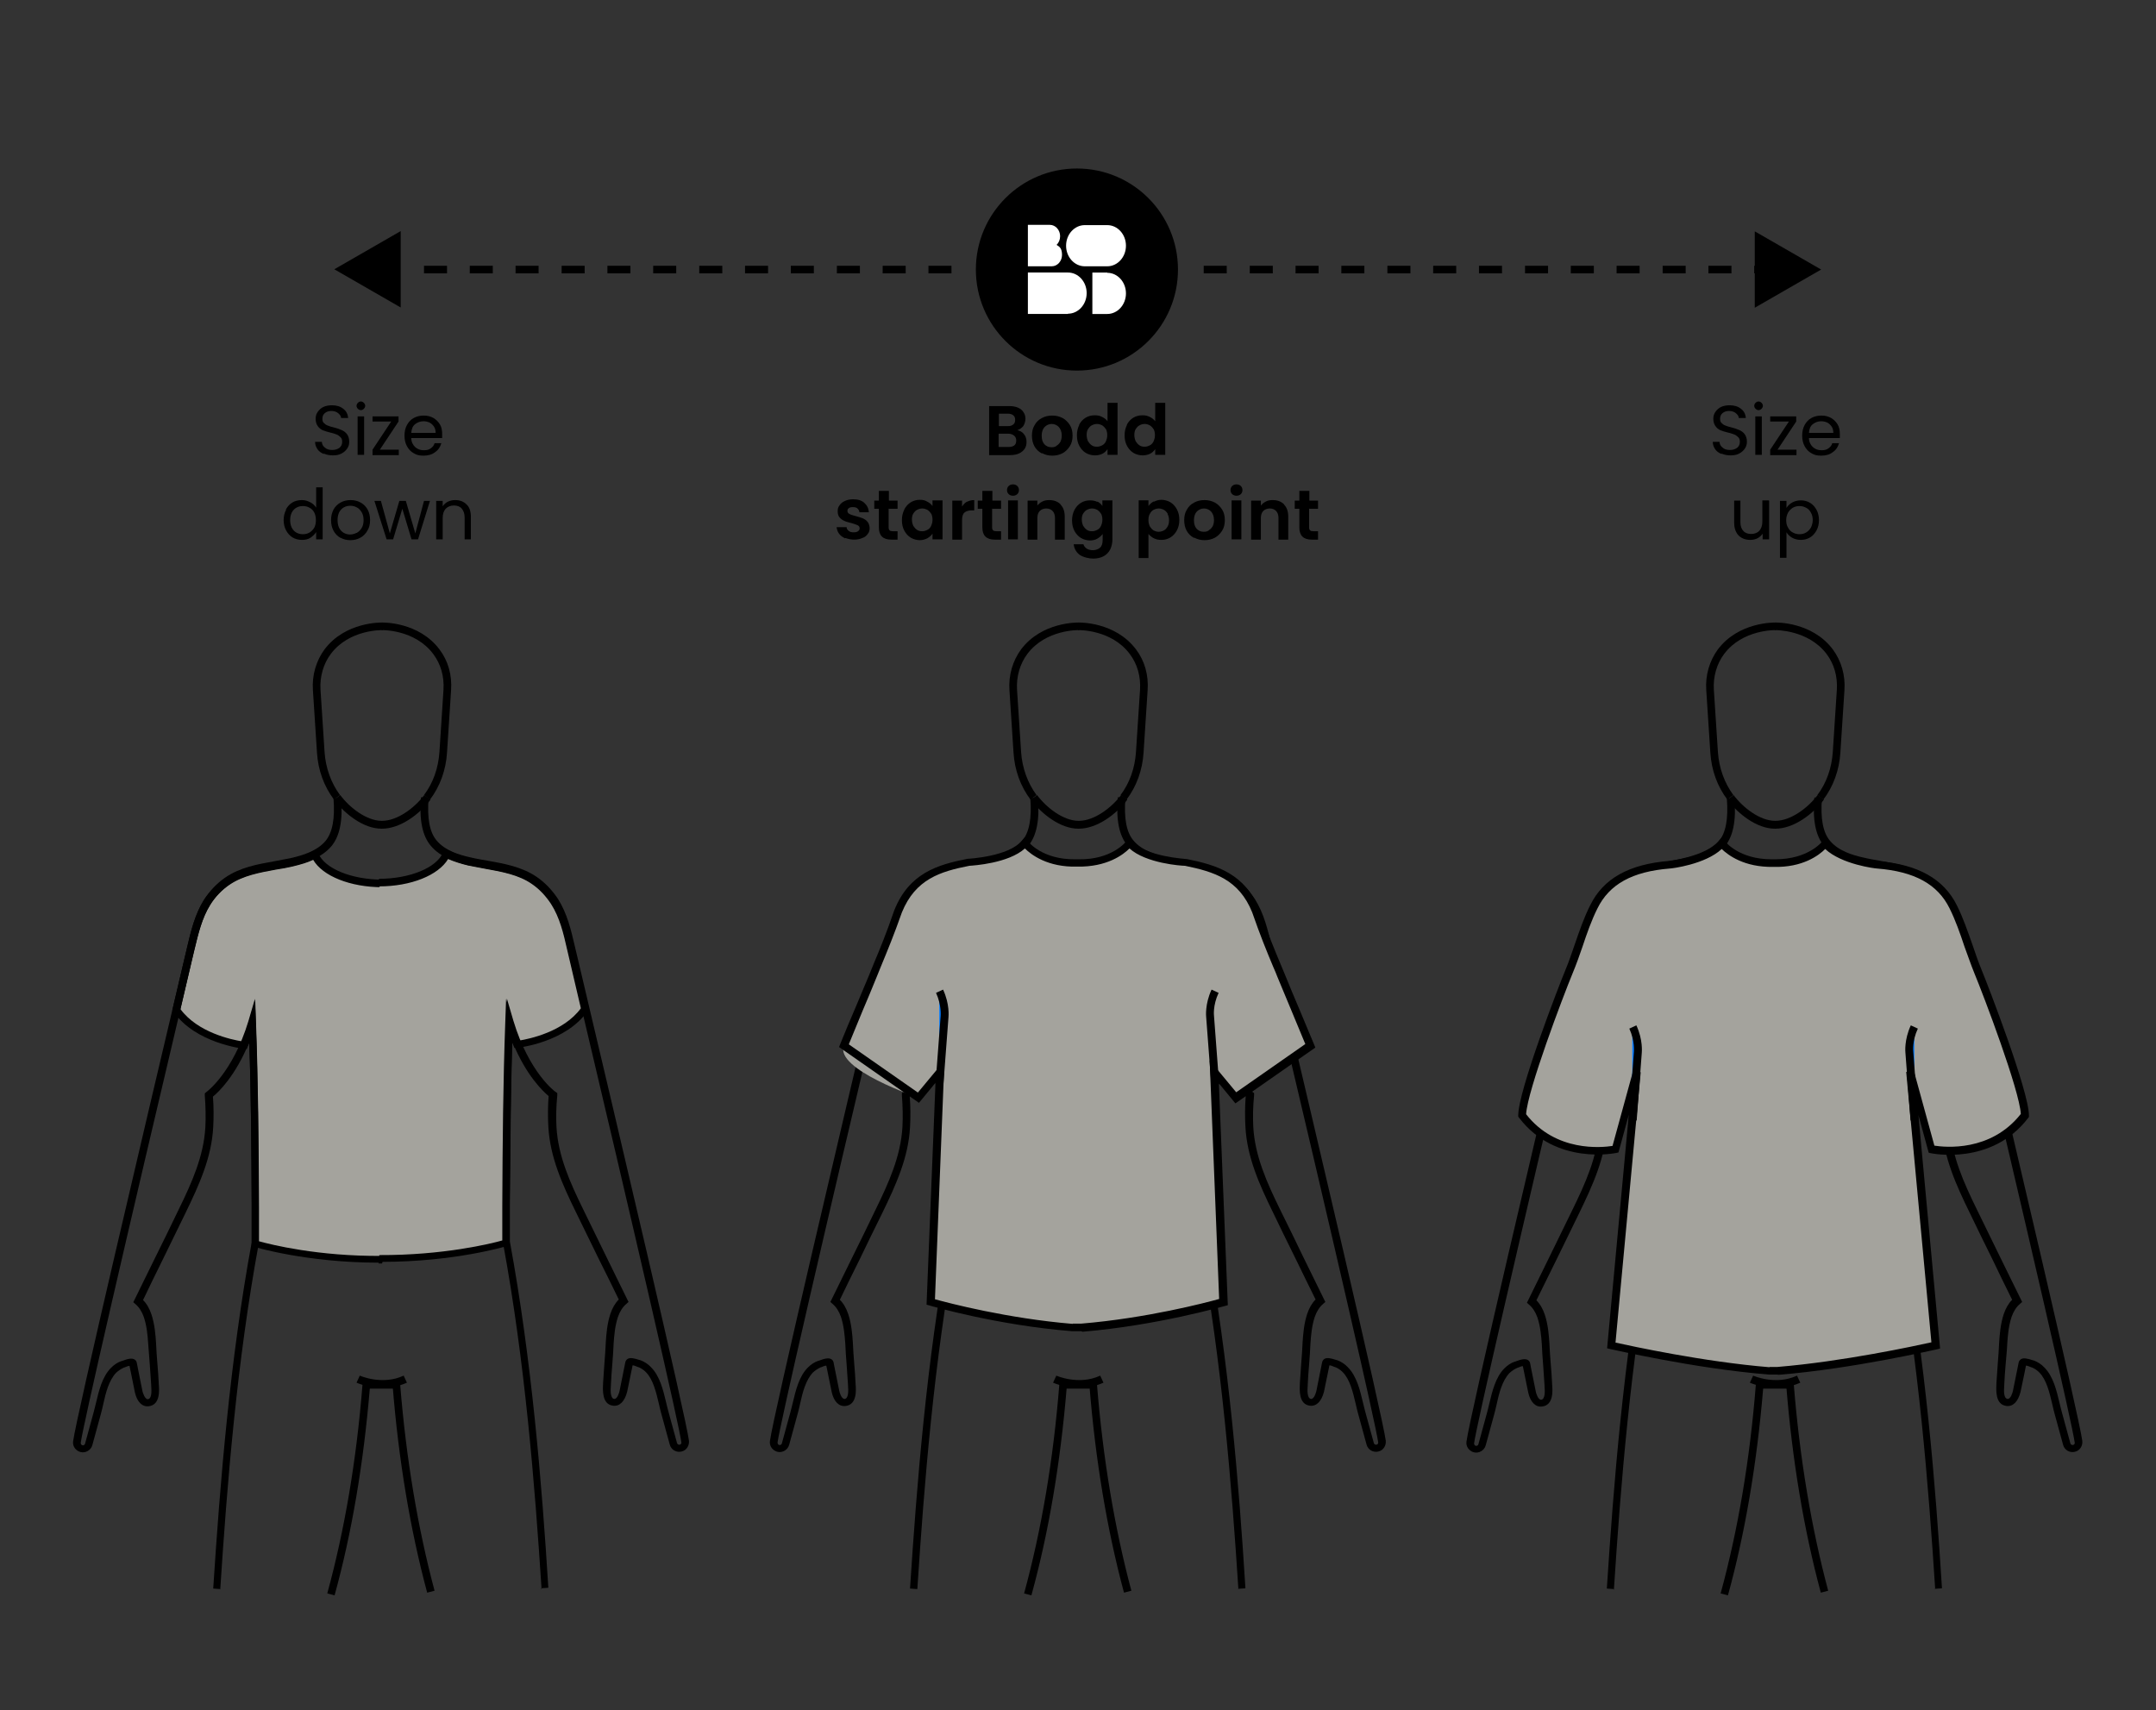 <?xml version="1.0" encoding="UTF-8"?>
<svg xmlns="http://www.w3.org/2000/svg" version="1.1" viewBox="0 0 795.8 631.3">
  <rect x="0" y="0" width="795.8" height="631.3" fill="#333333" stroke="none"/>
  <defs>
    <style>
      .cls-1 {
        fill: #a4a39d;
      }

      .cls-1, .cls-2, .cls-3, .cls-4 {
        stroke-width: 0px;
      }

      .cls-2 {
        fill: #007aff;
      }

      .cls-3 {
        fill: #000;
      }

      .cls-5 {
        fill: none;
        stroke: #000;
        stroke-miterlimit: 10;
        stroke-width: 2.8px;
      }

      .cls-4 {
        fill: #fff;
      }
    </style>
  </defs>
  <g id="Layer_1" data-name="Layer 1">
    <line class="cls-5" x1="647.5" y1="99.5" x2="651.8" y2="99.5"/>
    <path class="cls-3" d="M325.8,100.9h8.5v-2.8h-8.5v2.8ZM308.9,100.9h8.5v-2.8h-8.5v2.8ZM275,100.9h8.5v-2.8h-8.5v2.8ZM291.9,100.9h8.5v-2.8h-8.5v2.8ZM342.7,100.9h8.5v-2.8h-8.5v2.8ZM241.1,100.9h8.5v-2.8h-8.5v2.8ZM190.3,100.9h8.5v-2.8h-8.5v2.8ZM173.4,100.9h8.5v-2.8h-8.5v2.8ZM156.5,100.9h8.5v-2.8h-8.5v2.8ZM258.1,100.9h8.5v-2.8h-8.5v2.8ZM207.3,100.9h8.5v-2.8h-8.5v2.8ZM224.2,100.9h8.5v-2.8h-8.5v2.8ZM579.8,100.9h8.5v-2.8h-8.5v2.8ZM562.9,100.9h8.5v-2.8h-8.5v2.8ZM596.7,100.9h8.5v-2.8h-8.5v2.8ZM545.9,100.9h8.5v-2.8h-8.5v2.8ZM613.7,100.9h8.5v-2.8h-8.5v2.8ZM529,100.9h8.5v-2.8h-8.5v2.8ZM630.6,100.9h8.5v-2.8h-8.5v2.8ZM461.3,100.9h8.5v-2.8h-8.5v2.8ZM444.3,100.9h8.5v-2.8h-8.5v2.8ZM495.1,100.9h8.5v-2.8h-8.5v2.8ZM478.2,100.9h8.5v-2.8h-8.5v2.8ZM512.1,100.9h8.5v-2.8h-8.5v2.8ZM147.9,113.6v-28.3l-24.5,14.1,24.5,14.1ZM647.7,85.3v28.3l24.5-14.1-24.5-14.1Z"/>
    <g>
      <path class="cls-3" d="M377.9,160.2c.7.8,1,1.8,1,2.9s-.2,1.8-.7,2.6c-.5.7-1.2,1.3-2.1,1.7-.9.4-2,.6-3.2.6h-7.8v-18.1h7.5c1.2,0,2.3.2,3.2.6s1.6,1,2,1.7c.5.7.7,1.5.7,2.4s-.3,1.9-.8,2.7c-.6.7-1.3,1.2-2.2,1.5,1,.2,1.9.7,2.5,1.5ZM368.7,157.3h3.3c.9,0,1.5-.2,2-.6.5-.4.7-.9.7-1.7s-.2-1.3-.7-1.7c-.5-.4-1.1-.6-2-.6h-3.3v4.5ZM374.4,164.4c.5-.4.7-1,.7-1.8s-.3-1.4-.8-1.8c-.5-.4-1.2-.7-2.1-.7h-3.6v4.9h3.7c.9,0,1.6-.2,2.1-.6Z"/>
      <path class="cls-3" d="M384.4,167.3c-1.1-.6-2-1.5-2.6-2.6-.6-1.1-.9-2.4-.9-3.9s.3-2.8,1-3.9c.6-1.1,1.5-2,2.7-2.6,1.1-.6,2.4-.9,3.8-.9s2.6.3,3.8.9c1.1.6,2,1.5,2.7,2.6.7,1.1,1,2.4,1,3.9s-.3,2.8-1,3.9c-.7,1.1-1.6,2-2.7,2.6-1.1.6-2.4.9-3.8.9s-2.6-.3-3.7-.9ZM390,164.5c.6-.3,1-.8,1.4-1.4.3-.6.5-1.4.5-2.3,0-1.4-.4-2.4-1.1-3.2-.7-.7-1.6-1.1-2.6-1.1s-1.9.4-2.6,1.1-1.1,1.8-1.1,3.2.3,2.4,1,3.2c.7.7,1.5,1.1,2.6,1.1s1.3-.2,1.9-.5Z"/>
      <path class="cls-3" d="M398.3,156.8c.6-1.1,1.4-2,2.4-2.6,1-.6,2.1-.9,3.4-.9s1.8.2,2.7.6c.8.4,1.5.9,2,1.6v-6.8h3.7v19.2h-3.7v-2.1c-.5.7-1.1,1.3-1.9,1.7-.8.4-1.8.6-2.8.6s-2.3-.3-3.3-.9c-1-.6-1.8-1.5-2.4-2.6-.6-1.1-.9-2.4-.9-3.9s.3-2.7.9-3.9ZM408.2,158.5c-.3-.6-.8-1.1-1.4-1.5-.6-.3-1.2-.5-1.9-.5s-1.3.2-1.9.5-1,.8-1.4,1.4c-.4.6-.5,1.4-.5,2.2s.2,1.6.5,2.3c.4.6.8,1.1,1.4,1.5s1.2.5,1.9.5,1.3-.2,1.9-.5c.6-.3,1.1-.8,1.4-1.5s.5-1.4.5-2.3-.2-1.6-.5-2.3Z"/>
      <path class="cls-3" d="M415.9,156.8c.6-1.1,1.4-2,2.4-2.6,1-.6,2.1-.9,3.4-.9s1.8.2,2.7.6c.8.4,1.5.9,2,1.6v-6.8h3.7v19.2h-3.7v-2.1c-.5.7-1.1,1.3-1.9,1.7-.8.4-1.8.6-2.8.6s-2.3-.3-3.3-.9c-1-.6-1.8-1.5-2.4-2.6-.6-1.1-.9-2.4-.9-3.9s.3-2.7.9-3.9ZM425.8,158.5c-.3-.6-.8-1.1-1.4-1.5-.6-.3-1.2-.5-1.9-.5s-1.3.2-1.9.5-1,.8-1.4,1.4c-.4.6-.5,1.4-.5,2.2s.2,1.6.5,2.3c.4.6.8,1.1,1.4,1.5s1.2.5,1.9.5,1.3-.2,1.9-.5c.6-.3,1.1-.8,1.4-1.5s.5-1.4.5-2.3-.2-1.6-.5-2.3Z"/>
      <path class="cls-3" d="M311.9,198.7c-.9-.4-1.7-1-2.2-1.7s-.8-1.5-.9-2.4h3.7c0,.6.3,1,.8,1.4.5.4,1.1.5,1.8.5s1.2-.1,1.6-.4c.4-.3.6-.6.6-1.1s-.2-.8-.7-1.1c-.5-.2-1.2-.5-2.3-.8-1.1-.3-2-.5-2.6-.8-.7-.3-1.3-.7-1.8-1.3-.5-.6-.7-1.3-.7-2.3s.2-1.5.7-2.2c.5-.7,1.1-1.2,2-1.6.9-.4,1.9-.6,3-.6,1.7,0,3.1.4,4.1,1.3,1,.9,1.6,2,1.7,3.5h-3.5c0-.6-.3-1-.7-1.4s-1-.5-1.7-.5-1.2.1-1.5.4c-.4.2-.5.6-.5,1s.2.9.7,1.1c.5.3,1.2.5,2.3.8,1,.3,1.9.5,2.6.8s1.3.7,1.8,1.3c.5.6.7,1.3.8,2.3,0,.8-.2,1.6-.7,2.2-.5.7-1.1,1.2-2,1.5-.9.4-1.9.6-3,.6s-2.2-.2-3.2-.6Z"/>
      <path class="cls-3" d="M328,187.7v7c0,.5.1.8.4,1.1.2.2.6.3,1.2.3h1.7v3.1h-2.3c-3.1,0-4.6-1.5-4.6-4.5v-6.9h-1.7v-3h1.7v-3.6h3.7v3.6h3.2v3h-3.2Z"/>
      <path class="cls-3" d="M333.8,188c.6-1.1,1.4-2,2.4-2.6,1-.6,2.1-.9,3.3-.9s2,.2,2.8.7c.8.4,1.5,1,1.9,1.6v-2.1h3.7v14.4h-3.7v-2.1c-.5.7-1.1,1.2-1.9,1.7-.8.4-1.8.7-2.8.7s-2.3-.3-3.3-.9-1.8-1.5-2.4-2.6c-.6-1.1-.9-2.4-.9-3.9s.3-2.7.9-3.9ZM343.7,189.7c-.3-.6-.8-1.1-1.4-1.5-.6-.3-1.2-.5-1.9-.5s-1.3.2-1.9.5-1,.8-1.4,1.4c-.4.6-.5,1.4-.5,2.2s.2,1.6.5,2.3c.4.6.8,1.1,1.4,1.5s1.2.5,1.9.5,1.3-.2,1.9-.5c.6-.3,1.1-.8,1.4-1.5s.5-1.4.5-2.3-.2-1.6-.5-2.3Z"/>
      <path class="cls-3" d="M357,185.2c.8-.4,1.6-.6,2.6-.6v3.8h-1c-1.1,0-2,.3-2.6.8-.6.5-.9,1.5-.9,2.8v7.2h-3.6v-14.4h3.6v2.2c.5-.8,1.1-1.4,1.8-1.8Z"/>
      <path class="cls-3" d="M366.2,187.7v7c0,.5.1.8.4,1.1.2.2.6.3,1.2.3h1.7v3.1h-2.3c-3.1,0-4.6-1.5-4.6-4.5v-6.9h-1.7v-3h1.7v-3.6h3.7v3.6h3.2v3h-3.2Z"/>
      <path class="cls-3" d="M372.3,182.4c-.4-.4-.6-.9-.6-1.5s.2-1.1.6-1.5,1-.6,1.6-.6,1.2.2,1.6.6c.4.4.6.9.6,1.5s-.2,1.1-.6,1.5c-.4.4-1,.6-1.6.6s-1.2-.2-1.6-.6ZM375.7,184.7v14.4h-3.6v-14.4h3.6Z"/>
      <path class="cls-3" d="M391.4,186.2c1.1,1.1,1.6,2.6,1.6,4.5v8.5h-3.6v-8c0-1.1-.3-2-.9-2.6-.6-.6-1.4-.9-2.3-.9s-1.8.3-2.4.9c-.6.6-.9,1.5-.9,2.6v8h-3.6v-14.4h3.6v1.8c.5-.6,1.1-1.1,1.9-1.5.8-.4,1.6-.5,2.5-.5,1.7,0,3.1.5,4.2,1.6Z"/>
      <path class="cls-3" d="M405,185.1c.8.4,1.5,1,1.9,1.7v-2.1h3.7v14.5c0,1.3-.3,2.5-.8,3.6-.5,1-1.3,1.9-2.4,2.5-1.1.6-2.4.9-3.9.9s-3.7-.5-5-1.4c-1.3-1-2-2.3-2.2-3.9h3.6c.2.7.6,1.2,1.2,1.6.6.4,1.4.6,2.3.6s1.9-.3,2.6-.9c.7-.6,1-1.6,1-2.9v-2.2c-.5.7-1.1,1.2-1.9,1.7-.8.5-1.8.7-2.8.7s-2.3-.3-3.3-.9c-1-.6-1.8-1.5-2.4-2.6-.6-1.1-.9-2.4-.9-3.9s.3-2.7.9-3.9c.6-1.1,1.4-2,2.4-2.6,1-.6,2.1-.9,3.3-.9s2,.2,2.8.6ZM406.4,189.7c-.3-.6-.8-1.1-1.4-1.5-.6-.3-1.2-.5-1.9-.5s-1.3.2-1.9.5-1,.8-1.4,1.4c-.4.6-.5,1.4-.5,2.2s.2,1.6.5,2.3c.4.6.8,1.1,1.4,1.5s1.2.5,1.9.5,1.3-.2,1.9-.5c.6-.3,1.1-.8,1.4-1.5s.5-1.4.5-2.3-.2-1.6-.5-2.3Z"/>
      <path class="cls-3" d="M425.9,185.2c.8-.4,1.8-.7,2.8-.7s2.3.3,3.3.9c1,.6,1.8,1.5,2.4,2.6.6,1.1.9,2.4.9,3.9s-.3,2.8-.9,3.9c-.6,1.1-1.4,2-2.4,2.6-1,.6-2.1.9-3.3.9s-2-.2-2.8-.6c-.8-.4-1.5-1-2-1.6v8.9h-3.6v-21.3h3.6v2.1c.5-.7,1.1-1.2,1.9-1.7ZM431,189.6c-.4-.6-.8-1.1-1.4-1.4-.6-.3-1.2-.5-1.9-.5s-1.3.2-1.9.5c-.6.3-1,.8-1.4,1.5s-.5,1.4-.5,2.3.2,1.6.5,2.3c.4.6.8,1.1,1.4,1.5.6.3,1.2.5,1.9.5s1.3-.2,1.9-.5c.6-.3,1-.8,1.4-1.5s.5-1.4.5-2.3-.2-1.6-.5-2.2Z"/>
      <path class="cls-3" d="M440.6,198.5c-1.1-.6-2-1.5-2.6-2.6-.6-1.1-.9-2.4-.9-3.9s.3-2.8,1-3.9c.6-1.1,1.5-2,2.7-2.6,1.1-.6,2.4-.9,3.8-.9s2.6.3,3.8.9c1.1.6,2,1.5,2.7,2.6.7,1.1,1,2.4,1,3.9s-.3,2.8-1,3.9c-.7,1.1-1.6,2-2.7,2.6-1.1.6-2.4.9-3.8.9s-2.6-.3-3.7-.9ZM446.2,195.7c.6-.3,1-.8,1.4-1.4.3-.6.5-1.4.5-2.3,0-1.4-.4-2.4-1.1-3.2-.7-.7-1.6-1.1-2.6-1.1s-1.9.4-2.6,1.1-1.1,1.8-1.1,3.2.3,2.4,1,3.2c.7.7,1.5,1.1,2.6,1.1s1.3-.2,1.9-.5Z"/>
      <path class="cls-3" d="M454.8,182.4c-.4-.4-.6-.9-.6-1.5s.2-1.1.6-1.5,1-.6,1.6-.6,1.2.2,1.6.6c.4.4.6.9.6,1.5s-.2,1.1-.6,1.5c-.4.4-1,.6-1.6.6s-1.2-.2-1.6-.6ZM458.2,184.7v14.4h-3.6v-14.4h3.6Z"/>
      <path class="cls-3" d="M473.9,186.2c1.1,1.1,1.6,2.6,1.6,4.5v8.5h-3.6v-8c0-1.1-.3-2-.9-2.6-.6-.6-1.4-.9-2.3-.9s-1.8.3-2.4.9c-.6.6-.9,1.5-.9,2.6v8h-3.6v-14.4h3.6v1.8c.5-.6,1.1-1.1,1.9-1.5.8-.4,1.6-.5,2.5-.5,1.7,0,3.1.5,4.2,1.6Z"/>
      <path class="cls-3" d="M483.2,187.7v7c0,.5.1.8.4,1.1.2.2.6.3,1.2.3h1.7v3.1h-2.3c-3.1,0-4.6-1.5-4.6-4.5v-6.9h-1.7v-3h1.7v-3.6h3.7v3.6h3.2v3h-3.2Z"/>
    </g>
    <g>
      <path class="cls-3" d="M635.2,167.5c-.9-.4-1.7-1-2.2-1.8-.5-.8-.8-1.6-.8-2.6h2.5c0,.8.4,1.6,1.1,2.1.6.6,1.5.9,2.7.9s2-.3,2.7-.8c.7-.6,1-1.3,1-2.2s-.2-1.3-.6-1.7c-.4-.4-.9-.8-1.4-1-.6-.2-1.3-.5-2.3-.7-1.2-.3-2.2-.6-2.9-.9-.7-.3-1.3-.8-1.8-1.5-.5-.7-.8-1.6-.8-2.7s.3-1.9.8-2.6,1.2-1.4,2.1-1.8,2-.6,3.1-.6c1.7,0,3.1.4,4.2,1.3,1.1.8,1.7,2,1.8,3.4h-2.6c0-.7-.5-1.3-1.1-1.8-.6-.5-1.5-.8-2.5-.8s-1.8.3-2.4.8c-.6.5-.9,1.2-.9,2.1s.2,1.2.6,1.6c.4.4.8.7,1.4.9.5.2,1.3.5,2.3.7,1.2.3,2.2.7,2.9,1,.7.3,1.4.8,1.9,1.5.5.7.8,1.6.8,2.7s-.2,1.7-.7,2.5c-.5.8-1.2,1.4-2.1,1.9s-2,.7-3.2.7-2.3-.2-3.2-.6Z"/>
      <path class="cls-3" d="M648,150.9c-.3-.3-.5-.7-.5-1.1s.2-.8.5-1.1c.3-.3.7-.5,1.1-.5s.8.2,1.1.5c.3.3.5.7.5,1.1s-.2.8-.5,1.1c-.3.3-.7.5-1.1.5s-.8-.2-1.1-.5ZM650.3,153.7v14.2h-2.4v-14.2h2.4Z"/>
      <path class="cls-3" d="M656.1,166h7v2h-9.7v-2l6.9-10.4h-6.9v-1.9h9.6v1.9l-6.9,10.4Z"/>
      <path class="cls-3" d="M679.1,161.7h-11.4c0,1.4.6,2.5,1.4,3.3.9.8,1.9,1.2,3.2,1.2s1.9-.2,2.6-.7c.7-.5,1.2-1.1,1.4-1.9h2.5c-.4,1.4-1.1,2.5-2.3,3.3-1.1.9-2.6,1.3-4.3,1.3s-2.6-.3-3.6-.9c-1.1-.6-1.9-1.5-2.5-2.6-.6-1.1-.9-2.4-.9-3.9s.3-2.8.9-3.9c.6-1.1,1.4-2,2.5-2.6,1.1-.6,2.3-.9,3.7-.9s2.5.3,3.6.9c1,.6,1.8,1.4,2.4,2.4.6,1,.8,2.2.8,3.5s0,.9,0,1.4ZM676.1,157.5c-.4-.6-.9-1.1-1.6-1.5-.7-.3-1.4-.5-2.3-.5-1.2,0-2.2.4-3.1,1.1s-1.3,1.8-1.4,3.2h9c0-.9-.2-1.7-.6-2.3Z"/>
      <path class="cls-3" d="M653,184.9v14.2h-2.4v-2.1c-.5.7-1.1,1.3-1.9,1.7-.8.4-1.7.6-2.7.6s-2.1-.2-3-.7c-.9-.5-1.6-1.1-2.1-2.1-.5-.9-.8-2-.8-3.4v-8.3h2.3v8c0,1.4.4,2.5,1.1,3.2.7.8,1.7,1.1,2.9,1.1s2.3-.4,3-1.2c.7-.8,1.1-1.9,1.1-3.4v-7.8h2.4Z"/>
      <path class="cls-3" d="M661.5,185.5c.9-.5,2-.8,3.2-.8s2.4.3,3.4.9,1.8,1.5,2.4,2.6c.6,1.1.9,2.4.9,3.8s-.3,2.7-.9,3.8c-.6,1.1-1.4,2-2.4,2.6s-2.2.9-3.4.9-2.3-.3-3.2-.8c-.9-.5-1.6-1.2-2.1-2v9.4h-2.4v-21h2.4v2.6c.5-.8,1.2-1.5,2.1-2ZM668.4,189.2c-.4-.8-1-1.4-1.8-1.8s-1.5-.6-2.4-.6-1.7.2-2.4.6c-.7.4-1.3,1-1.8,1.8-.4.8-.7,1.7-.7,2.8s.2,2,.7,2.8c.4.8,1,1.4,1.8,1.8s1.5.6,2.4.6,1.7-.2,2.4-.6,1.3-1,1.8-1.8c.4-.8.7-1.8.7-2.8s-.2-2-.7-2.8Z"/>
    </g>
    <g>
      <path class="cls-3" d="M119.3,167.5c-.9-.4-1.7-1-2.2-1.8-.5-.8-.8-1.6-.8-2.6h2.5c0,.8.4,1.6,1.1,2.1.6.6,1.5.9,2.7.9s2-.3,2.7-.8c.7-.6,1-1.3,1-2.2s-.2-1.3-.6-1.7c-.4-.4-.9-.8-1.4-1-.6-.2-1.3-.5-2.3-.7-1.2-.3-2.2-.6-2.9-.9-.7-.3-1.3-.8-1.8-1.5-.5-.7-.8-1.6-.8-2.7s.3-1.9.8-2.6,1.2-1.4,2.1-1.8,2-.6,3.1-.6c1.7,0,3.1.4,4.2,1.3,1.1.8,1.7,2,1.8,3.4h-2.6c0-.7-.5-1.3-1.1-1.8-.6-.5-1.5-.8-2.5-.8s-1.8.3-2.4.8c-.6.5-.9,1.2-.9,2.1s.2,1.2.6,1.6c.4.4.8.7,1.4.9.5.2,1.3.5,2.3.7,1.2.3,2.2.7,2.9,1,.7.3,1.4.8,1.9,1.5.5.7.8,1.6.8,2.7s-.2,1.7-.7,2.5c-.5.8-1.2,1.4-2.1,1.9s-2,.7-3.2.7-2.3-.2-3.2-.6Z"/>
      <path class="cls-3" d="M132.1,150.9c-.3-.3-.5-.7-.5-1.1s.2-.8.5-1.1c.3-.3.7-.5,1.1-.5s.8.2,1.1.5c.3.3.5.7.5,1.1s-.2.8-.5,1.1c-.3.3-.7.5-1.1.5s-.8-.2-1.1-.5ZM134.4,153.7v14.2h-2.4v-14.2h2.4Z"/>
      <path class="cls-3" d="M140.2,166h7v2h-9.7v-2l6.9-10.4h-6.9v-1.9h9.6v1.9l-6.9,10.4Z"/>
      <path class="cls-3" d="M163.2,161.7h-11.4c0,1.4.6,2.5,1.4,3.3.9.8,1.9,1.2,3.2,1.2s1.9-.2,2.6-.7c.7-.5,1.2-1.1,1.4-1.9h2.5c-.4,1.4-1.1,2.5-2.3,3.3-1.1.9-2.6,1.3-4.3,1.3s-2.6-.3-3.6-.9c-1.1-.6-1.9-1.5-2.5-2.6-.6-1.1-.9-2.4-.9-3.9s.3-2.8.9-3.9c.6-1.1,1.4-2,2.5-2.6,1.1-.6,2.3-.9,3.7-.9s2.5.3,3.6.9c1,.6,1.8,1.4,2.4,2.4.6,1,.8,2.2.8,3.5s0,.9,0,1.4ZM160.2,157.5c-.4-.6-.9-1.1-1.6-1.5-.7-.3-1.4-.5-2.3-.5-1.2,0-2.2.4-3.1,1.1s-1.3,1.8-1.4,3.2h9c0-.9-.2-1.7-.6-2.3Z"/>
      <path class="cls-3" d="M105.5,188.1c.6-1.1,1.4-2,2.4-2.6s2.2-.9,3.5-.9,2.1.3,3.1.8,1.7,1.2,2.2,2v-7.5h2.4v19.2h-2.4v-2.7c-.5.8-1.2,1.5-2.1,2.1s-2,.8-3.2.8-2.4-.3-3.4-.9-1.8-1.5-2.4-2.6c-.6-1.1-.9-2.4-.9-3.8s.3-2.7.9-3.8ZM116,189.2c-.4-.8-1-1.4-1.8-1.8-.7-.4-1.5-.6-2.4-.6s-1.7.2-2.4.6c-.7.4-1.3,1-1.7,1.8-.4.8-.6,1.7-.6,2.8s.2,2,.6,2.8c.4.8,1,1.4,1.7,1.8.7.4,1.5.6,2.4.6s1.7-.2,2.4-.6c.7-.4,1.3-1,1.8-1.8.4-.8.6-1.7.6-2.8s-.2-2-.6-2.8Z"/>
      <path class="cls-3" d="M125.6,198.5c-1.1-.6-1.9-1.5-2.5-2.6-.6-1.1-.9-2.4-.9-3.9s.3-2.7.9-3.9c.6-1.1,1.5-2,2.6-2.6,1.1-.6,2.3-.9,3.7-.9s2.6.3,3.7.9c1.1.6,2,1.5,2.6,2.6.6,1.1.9,2.4.9,3.9s-.3,2.8-1,3.9c-.6,1.1-1.5,2-2.6,2.6-1.1.6-2.3.9-3.7.9s-2.5-.3-3.6-.9ZM131.7,196.7c.7-.4,1.3-1,1.8-1.8.5-.8.7-1.8.7-2.9s-.2-2.1-.7-2.9c-.5-.8-1-1.4-1.8-1.8-.7-.4-1.5-.6-2.4-.6s-1.7.2-2.4.6c-.7.4-1.3,1-1.7,1.8-.4.8-.6,1.8-.6,2.9s.2,2.1.6,2.9,1,1.4,1.7,1.8c.7.4,1.5.6,2.3.6s1.6-.2,2.4-.6Z"/>
      <path class="cls-3" d="M158.7,184.9l-4.4,14.2h-2.4l-3.4-11.3-3.4,11.3h-2.4l-4.5-14.2h2.4l3.3,12,3.5-12h2.4l3.5,12,3.2-12h2.3Z"/>
      <path class="cls-3" d="M172.2,186.2c1.1,1,1.6,2.6,1.6,4.5v8.4h-2.3v-8.1c0-1.4-.4-2.5-1.1-3.3-.7-.8-1.7-1.1-2.9-1.1s-2.2.4-3,1.2c-.7.8-1.1,1.9-1.1,3.4v7.9h-2.4v-14.2h2.4v2c.5-.7,1.1-1.3,1.9-1.7.8-.4,1.7-.6,2.7-.6,1.7,0,3.1.5,4.2,1.6Z"/>
    </g>
    <g>
      <circle class="cls-3" cx="397.5" cy="99.5" r="37.3"/>
      <path class="cls-4" d="M390,90.4c.8-.8,1.3-1.9,1.3-3.2,0-2.3-1.7-4.2-3.8-4.2h-8.1v15.3h8.8c2.1,0,3.8-1.9,3.8-4.2s-.8-3-2-3.7Z"/>
      <path class="cls-4" d="M408.7,100.6h-5.5v15.3h5.5c3.8,0,6.9-3.4,6.9-7.6s-3.1-7.6-6.9-7.6Z"/>
      <path class="cls-4" d="M408.7,98.3h-8.3c-3.8,0-6.9-3.4-6.9-7.6s3.1-7.6,6.9-7.6h8.3c3.8,0,6.9,3.4,6.9,7.6s-3.1,7.6-6.9,7.6Z"/>
      <path class="cls-4" d="M394.2,115.9h-14.8v-15.3h14.8c3.8,0,6.9,3.4,6.9,7.6s-3.1,7.6-6.9,7.6Z"/>
    </g>
  </g>
  <g id="Layer_4" data-name="Layer 4">
    <g>
      <path class="cls-1" d="M141.1,325.8c-12.2,0-22.4-4.6-24.9-10.6-2.6,1.4-5.6,2.3-8.4,2.9-8,1.8-17,2.3-23.9,7-3,2-5.6,4.7-7.5,7.8-3.5,5.5-4.9,12.1-6.4,18.4-.5,2.3-3.5,15-5,21,7.8,11.3,25.1,13.1,25.1,13.1,1-2.5,2.1-5.2,3-8.2,1,26,1,52,1.2,81.6,0,0,19.2,5.9,46.8,5.8"/>
      <path class="cls-3" d="M139.9,466.1c-26.9,0-45.8-5.8-46-5.8l-1-.3v-1c0-4.6,0-9.1,0-13.5-.1-21-.2-40.9-.9-60.5-.2.4-.3.8-.5,1.2l-.4,1h-1c-.7-.2-18-2.1-26.1-13.8l-.4-.5,5.4-23c1.4-6,2.9-12.2,6.2-17.5,2.1-3.2,4.8-6.1,7.9-8.2,5.4-3.7,11.9-4.9,18.2-6,2.1-.4,4.2-.8,6.2-1.2,3.3-.8,5.9-1.7,8-2.8l1.4-.7.6,1.5c2.3,5.6,12.2,9.7,23.6,9.7v2.8c-11.8,0-22-4.1-25.5-10.1-2.1,1-4.5,1.7-7.4,2.4-2.1.5-4.2.9-6.3,1.2-6,1.1-12.2,2.2-17.2,5.6-2.8,1.9-5.3,4.5-7.1,7.4-3.1,4.9-4.5,10.9-5.9,16.7l-5.1,21.8c6.4,8.7,19,11.3,22.7,11.9.9-2.3,1.8-4.6,2.5-7.1l2.4-8.2.3,8.5c.8,22,1,44.4,1.1,68.1,0,4.1,0,8.2,0,12.5,4.3,1.2,21.8,5.6,45.4,5.4v2.8c-.4,0-.8,0-1.3,0Z"/>
    </g>
    <g>
      <path class="cls-1" d="M140.1,325.8c12.2,0,22.4-4.6,24.9-10.6,2.6,1.4,5.6,2.3,8.4,2.9,8,1.8,17,2.3,23.9,7,3,2,5.6,4.7,7.5,7.8,3.5,5.5,4.9,12.1,6.4,18.4.5,2.3,3.5,15,5,21-7.8,11.3-25.1,13.1-25.1,13.1-1-2.5-2.1-5.2-3-8.2-1,26-1,52-1.2,81.6,0,0-19.2,5.9-46.8,5.8"/>
      <path class="cls-3" d="M141.3,466.1c-.4,0-.9,0-1.3,0v-2.8c23.6.1,41.2-4.2,45.4-5.4,0-4.2,0-8.4,0-12.5.1-23.7.3-46.1,1.1-68.1l.3-8.5,2.4,8.2c.7,2.5,1.6,4.8,2.5,7.1,3.7-.6,16.3-3.2,22.7-11.9l-5.1-21.8c-1.3-5.8-2.7-11.7-5.9-16.7-1.9-2.9-4.3-5.5-7.1-7.4-4.9-3.4-11.1-4.5-17.2-5.6-2.1-.4-4.2-.8-6.3-1.2-2.9-.7-5.3-1.5-7.4-2.4-3.6,6-13.7,10.1-25.5,10.1v-2.8c11.4,0,21.3-4.1,23.6-9.7l.6-1.5,1.4.7c2.1,1.1,4.7,2,8,2.8,2,.5,4,.8,6.2,1.2,6.3,1.1,12.8,2.3,18.2,6,3.1,2.1,5.8,5,7.9,8.2,3.4,5.4,4.8,11.5,6.2,17.5l5.4,23-.4.5c-8.1,11.7-25.4,13.6-26.1,13.7h-1c0,.1-.4-.9-.4-.9-.2-.4-.3-.8-.5-1.2-.6,19.5-.7,39.5-.9,60.5,0,4.4,0,8.9,0,13.5v1s-1,.3-1,.3c-.2,0-19.1,5.8-46,5.8Z"/>
    </g>
  </g>
  <g id="Layer_1_copy" data-name="Layer 1 copy">
    <path class="cls-3" d="M380.7,588.9l-2.7-.7c6.4-23.4,10.8-49.3,13-77.1v-1.3h12.6v2.8h-9.9c-2.3,27.4-6.6,53.1-13,76.3Z"/>
    <path class="cls-3" d="M338.7,586.6l-2.8-.2c2.5-38.5,6.1-83.8,14.2-127.8,0-4.5,0-9,0-13.4-.1-21-.2-40.9-.9-60.5-5.1,12.5-11.3,18.4-13.4,20.1.3,3.9.3,7.7.1,11.3-.6,11.2-5.2,21.3-10.2,31.6-2.8,5.7-5.6,11.3-8.3,17-2.5,5-5,10.1-7.4,15.1,1.4,1.4,2.4,3.2,3.1,5.3,1.2,3.6,1.5,7.5,1.7,10.5.1,2.6.3,5.2.5,7.7.2,2.4.4,4.9.5,7.3v.2c.2,2.3.6,7.7-3.7,8.2-2.4.3-4.3-1.6-5.1-5.1,0,0-1.5-7.4-2-9.8-.4,0-1,.2-1.9.6h-.1c-1.1.5-2,1.1-2.9,1.9-2.7,2.8-3.9,7.5-4.8,11.7-.3,1.2-.5,2.3-.8,3.3l-3.2,11.7c-.5,1.9-2.5,3.1-4.4,2.6-1.8-.5-3-2.2-2.7-4,1.2-9.1,26.3-115.6,41.1-178.2l1-4.2c1.4-6,2.9-12.2,6.2-17.5,2.1-3.2,4.8-6.1,7.9-8.2,5.4-3.7,11.9-4.9,18.2-6,2.1-.4,4.2-.8,6.2-1.2,4.2-1,9.3-2.5,12.5-6.2,2.6-3.1,3.6-8.3,3-15.8l2.8-.2c.7,8.4-.5,14.2-3.6,17.9-3.7,4.3-9.4,6.1-14,7.2-2.1.5-4.2.9-6.3,1.2-6,1.1-12.2,2.2-17.2,5.6-2.8,1.9-5.3,4.5-7.1,7.4-3.1,4.9-4.5,10.9-5.9,16.7l-1,4.2c-25.2,106.5-40.1,171.3-41,177.9,0,.4.2.8.6.9.4.1.9-.1,1-.6l3.2-11.7c.3-1,.5-2.1.8-3.2,1.1-4.6,2.3-9.8,5.6-13.1,1.1-1.1,2.4-2,3.9-2.5h.1c2.3-.9,3.7-1.1,4.6-.6.5.3.8.7.9,1.3h0s0,.2,2.1,10.5c.1.5.8,3,2,2.9,1.4-.2,1.4-2.9,1.2-5.2v-.2c-.2-2.4-.3-4.9-.5-7.3-.2-2.5-.4-5.2-.5-7.8-.2-2.8-.5-6.5-1.6-9.8-.7-2-1.7-3.6-3.1-4.8l-.8-.7.5-1c2.6-5.4,5.3-10.7,7.9-16.1,2.8-5.7,5.6-11.3,8.3-17,4.9-10,9.3-19.8,9.9-30.5.2-3.7.1-7.7-.2-11.7v-.8c0,0,.6-.5.6-.5,0,0,9.7-7,15.5-26.2l2.4-8.2.3,8.5c.8,22,1,44.4,1.1,68.1,0,4.4,0,8.9,0,13.5h0c0,.1,0,.3,0,.3-8.1,43.9-11.7,89.1-14.2,127.6Z"/>
    <path class="cls-3" d="M457.1,586.6c-2.5-38.5-6.1-83.7-14.2-127.6h0c0-.1,0-.3,0-.3,0-4.6,0-9.1,0-13.5.1-23.7.3-46.1,1.1-68.1l.3-8.5,2.4,8.2c5.8,19.2,15.4,26.2,15.5,26.2l.7.5v.8c-.4,4.1-.5,8-.3,11.7.6,10.7,5,20.5,9.9,30.5,2.8,5.7,5.6,11.3,8.3,17,2.6,5.4,5.3,10.7,7.9,16.1l.5,1-.8.7c-1.4,1.2-2.4,2.8-3.1,4.8-1.1,3.3-1.4,6.9-1.6,9.8-.1,2.6-.3,5.2-.5,7.8-.2,2.4-.4,4.9-.5,7.3v.2c-.2,2.3-.2,5,1.2,5.2,1.2.1,1.9-2.5,2-3,2.1-10.4,2.1-10.4,2.1-10.5.1-.5.4-1,.9-1.3.9-.5,2.2-.3,4.6.5h.1c1.5.6,2.8,1.4,3.9,2.6,3.3,3.3,4.5,8.5,5.6,13.1.3,1.1.5,2.2.8,3.2l3.2,11.7c.1.4.6.7,1,.6.4-.1.7-.5.6-.9-.9-6.6-15.8-71.4-41-177.9l-1-4.2c-1.3-5.8-2.7-11.7-5.9-16.7-1.9-2.9-4.3-5.5-7.1-7.4-4.9-3.4-11.1-4.5-17.2-5.6-2.1-.4-4.2-.8-6.3-1.2-4.6-1.1-10.3-2.8-14-7.2-3.1-3.7-4.3-9.5-3.6-17.9l2.8.2c-.6,7.6.4,12.8,3,15.8,3.1,3.7,8.3,5.3,12.5,6.2,2,.5,4,.8,6.2,1.2,6.3,1.1,12.8,2.3,18.2,6,3.1,2.1,5.8,5,7.9,8.2,3.4,5.4,4.8,11.5,6.2,17.5l1,4.2c14.8,62.6,39.9,169.1,41.1,178.2.2,1.8-.9,3.6-2.7,4-1.9.5-3.9-.6-4.4-2.6l-3.2-11.7c-.3-1-.5-2.1-.8-3.3-1-4.2-2.1-9-4.8-11.7-.8-.8-1.8-1.5-2.9-1.9h-.1c-.9-.4-1.5-.6-1.9-.6-.5,2.4-2,9.7-2,9.7-.9,3.6-2.8,5.5-5.2,5.2-4.2-.5-3.8-5.9-3.7-8.2v-.2c.2-2.4.3-4.9.5-7.3.2-2.5.4-5.1.5-7.7.2-3,.5-6.9,1.7-10.5.7-2.1,1.7-3.9,3.1-5.3-2.5-5.1-5-10.1-7.4-15.1-2.8-5.7-5.6-11.3-8.3-17-5-10.2-9.6-20.4-10.2-31.6-.2-3.6-.2-7.4.1-11.3-2-1.7-8.3-7.5-13.4-20.1-.6,19.5-.7,39.5-.9,60.5,0,4.4,0,8.8,0,13.4,8.1,44,11.8,89.3,14.2,127.8l-2.8.2Z"/>
    <path class="cls-3" d="M414.9,588c-6.3-23.4-10.6-49.2-12.8-76.8l2.8-.2c2.2,27.4,6.5,53,12.7,76.2l-2.7.7Z"/>
    <path class="cls-3" d="M398.3,512.3c-5.3,0-9.4-1.8-9.6-1.9l1.2-2.6c0,0,8.3,3.7,16.2,0l1.2,2.6c-3.1,1.4-6.2,1.9-9,1.9Z"/>
    <path class="cls-3" d="M380.4,295.2c-3.7-4.9-5.9-10.9-6.3-17.4l-1.5-23c-.4-5.5,1.2-10.9,4.3-15.1,7.7-10.2,20.8-9.9,21.4-9.9v2.8c-.2,0-12.3-.3-19.1,8.8-2.7,3.6-4.1,8.3-3.8,13.2l1.5,23c.4,5.9,2.4,11.4,5.7,15.9l-2.3,1.7Z"/>
    <path class="cls-3" d="M398.1,305.9s0,0-.1,0c-6.6,0-13.5-5.4-17.5-10.7l2.3-1.7c3.4,4.6,9.7,9.5,15.3,9.5,0,0,0,0,.1,0,5.8,0,12.1-4.9,15.6-9.5l2.3,1.7c-4,5.3-11.1,10.7-17.9,10.7Z"/>
    <path class="cls-3" d="M415.9,295.2l-2.3-1.7c3.4-4.5,5.3-10,5.7-15.9l1.5-23c.3-4.9-1-9.5-3.8-13.2-6.8-9.1-18.9-8.8-19-8.8v-2.8c.5,0,13.6-.3,21.3,9.9,3.2,4.2,4.7,9.5,4.3,15.1l-1.5,23c-.4,6.5-2.6,12.5-6.3,17.4Z"/>
    <path class="cls-3" d="M637.8,588.9l-2.7-.7c6.4-23.4,10.8-49.3,13-77.1v-1.3h12.6v2.8h-9.9c-2.3,27.4-6.6,53.1-13,76.3Z"/>
    <path class="cls-3" d="M595.9,586.6l-2.8-.2c2.5-38.5,6.1-83.8,14.2-127.8,0-4.6,0-9,0-13.4-.1-21-.2-40.9-.9-60.4-5.1,12.5-11.3,18.4-13.4,20.1.3,3.9.3,7.7.1,11.3-.6,11.2-5.2,21.3-10.2,31.6-2.8,5.7-5.6,11.4-8.4,17.2-2.5,5-4.9,10-7.4,15,1.4,1.4,2.4,3.2,3.1,5.3,1.2,3.6,1.5,7.5,1.7,10.5.1,2.6.3,5.2.5,7.7.2,2.4.4,4.9.5,7.3v.2c.2,2.3.6,7.7-3.7,8.2-2.4.3-4.3-1.6-5.1-5.1,0,0-1.5-7.4-2-9.8-.4,0-1,.2-1.9.6h-.1c-1.1.5-2,1.1-2.9,1.9-2.7,2.8-3.9,7.5-4.8,11.7-.3,1.2-.5,2.3-.8,3.3l-3.2,11.7c-.5,1.9-2.5,3.1-4.4,2.6-1.8-.5-3-2.2-2.7-4,1.2-9.1,26.2-115.5,41.1-178.2l1-4.2c1.4-6,2.9-12.2,6.2-17.5,2.1-3.2,4.8-6.1,7.9-8.2,5.4-3.7,11.9-4.9,18.2-6,2.1-.4,4.2-.8,6.2-1.2,4.2-1,9.3-2.5,12.5-6.2,2.6-3.1,3.6-8.3,3-15.8l2.8-.2c.7,8.4-.5,14.2-3.6,17.9-3.7,4.3-9.4,6.1-14,7.2-2.1.5-4.2.9-6.3,1.2-6,1.1-12.2,2.2-17.2,5.6-2.8,1.9-5.3,4.5-7.1,7.4-3.1,4.9-4.5,10.9-5.9,16.7l-1,4.3c-25.2,106.5-40.1,171.3-41,177.9,0,.4.2.8.6.9.4.1.9-.1,1-.6l3.2-11.7c.3-1,.5-2.1.8-3.2,1.1-4.6,2.3-9.8,5.6-13.1,1.1-1.1,2.4-2,3.9-2.5h.1c2.3-.9,3.7-1.1,4.6-.6.5.3.8.7.9,1.3h0s0,.2,2.1,10.5c.1.5.8,3,2,2.9,1.4-.2,1.4-2.9,1.2-5.2v-.2c-.2-2.4-.3-4.9-.5-7.3-.2-2.5-.4-5.2-.5-7.8-.2-2.8-.5-6.5-1.6-9.8-.7-2-1.7-3.6-3.1-4.8l-.8-.7.5-1c2.6-5.3,5.2-10.6,7.8-15.9,2.8-5.7,5.6-11.4,8.4-17.2,4.9-10,9.3-19.8,9.9-30.5.2-3.7.1-7.7-.2-11.7v-.8c0,0,.6-.5.6-.5,0,0,9.7-7,15.5-26.2l2.4-8.2.3,8.5c.8,22,1,44.4,1.1,68,0,4.4,0,9,0,13.6h0c0,.1,0,.3,0,.3-8.1,43.9-11.7,89.1-14.2,127.6Z"/>
    <path class="cls-3" d="M714.3,586.6c-2.5-38.5-6.1-83.7-14.2-127.6h0c0-.1,0-.3,0-.3,0-4.6,0-9.1,0-13.5.1-23.7.3-46.1,1.1-68.1l.3-8.5,2.4,8.2c5.8,19.2,15.4,26.2,15.5,26.2l.7.5v.8c-.4,4.1-.5,8-.3,11.7.6,10.7,5,20.5,9.9,30.5,2.8,5.7,5.5,11.3,8.3,17,2.6,5.4,5.3,10.7,7.9,16.1l.5,1-.8.7c-1.4,1.2-2.4,2.8-3.1,4.8-1.1,3.3-1.4,6.8-1.6,9.8-.1,2.6-.4,5.2-.6,7.8-.2,2.4-.4,4.8-.5,7.3v.2c-.2,2.5-.2,5,1.2,5.2,1.2.1,1.9-2.5,2-3,0,0,2.1-10.3,2.1-10.4.1-.6.5-1,.9-1.3.9-.5,2.2-.3,4.6.5h.1c1.5.6,2.8,1.4,3.9,2.6,3.3,3.3,4.5,8.5,5.6,13.1.3,1.1.5,2.2.8,3.2l3.2,11.7c.1.4.6.7,1,.6.4-.1.7-.5.6-.9-.9-6.6-15.8-71.4-41-177.9l-1-4.2c-1.3-5.8-2.7-11.7-5.9-16.7-1.9-2.9-4.3-5.5-7.1-7.4-4.9-3.4-11.1-4.5-17.2-5.6-2.1-.4-4.2-.8-6.3-1.2-4.6-1.1-10.3-2.8-14-7.2-3.1-3.7-4.3-9.5-3.6-17.9l2.8.2c-.6,7.6.4,12.8,3,15.8,3.1,3.7,8.3,5.3,12.5,6.2,2,.5,4,.8,6.2,1.2,6.3,1.1,12.8,2.3,18.2,6,3.1,2.1,5.8,5,7.9,8.2,3.4,5.4,4.8,11.5,6.2,17.5l1,4.2c14.8,62.6,39.9,169.1,41.1,178.2.2,1.8-.9,3.6-2.7,4-1.9.5-3.9-.6-4.4-2.6l-3.2-11.7c-.3-1-.5-2.1-.8-3.3-1-4.2-2.1-9-4.8-11.7-.8-.8-1.8-1.5-2.9-1.9h-.1c-.9-.4-1.5-.6-1.9-.6-.2,1.1-.7,3.6-2,9.7-.9,3.6-2.8,5.5-5.2,5.2-4.2-.5-3.8-5.9-3.7-8.2v-.2c.2-2.4.3-4.9.5-7.3.2-2.5.4-5.1.5-7.7.2-3,.5-6.9,1.7-10.5.7-2.1,1.7-3.9,3.1-5.3-2.5-5.1-5-10.1-7.4-15.2-2.8-5.7-5.6-11.3-8.3-17-5-10.2-9.6-20.4-10.2-31.6-.2-3.6-.2-7.4.1-11.3-2-1.7-8.3-7.5-13.4-20.1-.6,19.5-.7,39.5-.9,60.5,0,4.4,0,8.8,0,13.4,8.1,44,11.8,89.3,14.2,127.8l-2.8.2Z"/>
    <path class="cls-3" d="M672.1,588c-6.3-23.4-10.6-49.2-12.8-76.8l2.8-.2c2.2,27.4,6.5,53,12.7,76.2l-2.7.7Z"/>
    <path class="cls-3" d="M655.5,512.3c-5.3,0-9.4-1.8-9.6-1.9l1.2-2.6c0,0,8.3,3.7,16.2,0l1.2,2.6c-3.1,1.4-6.2,1.9-9,1.9Z"/>
    <path class="cls-3" d="M637.6,295.2c-3.7-4.9-5.9-10.9-6.3-17.4l-1.5-23c-.4-5.5,1.2-10.9,4.3-15.1,7.7-10.2,20.8-9.9,21.4-9.9v2.8c-.2,0-12.3-.3-19.1,8.8-2.7,3.6-4.1,8.3-3.8,13.2l1.5,23c.4,5.9,2.4,11.4,5.7,15.9l-2.3,1.7Z"/>
    <path class="cls-3" d="M655.2,305.9s0,0-.1,0c-6.6,0-13.5-5.4-17.5-10.7l2.3-1.7c3.4,4.6,9.7,9.5,15.3,9.5,0,0,0,0,.1,0,5.8,0,12.1-4.9,15.6-9.5l2.3,1.7c-4,5.3-11.1,10.7-17.9,10.7Z"/>
    <path class="cls-3" d="M673.1,295.2l-2.3-1.7c3.4-4.5,5.3-10,5.7-15.9l1.5-23c.3-4.9-1-9.5-3.8-13.2-6.8-9-18.9-8.8-19-8.8v-2.8c.5,0,13.6-.3,21.3,9.9,3.1,4.2,4.7,9.5,4.3,15.1l-1.5,23c-.4,6.5-2.6,12.5-6.3,17.4Z"/>
    <path class="cls-3" d="M123.5,588.9l-2.7-.7c6.4-23.4,10.8-49.3,13-77.1v-1.3h12.6v2.8h-9.9c-2.3,27.4-6.6,53.1-13,76.3Z"/>
    <path class="cls-3" d="M81.5,586.6l-2.8-.2c2.5-38.5,6.1-83.8,14.2-127.8,0-4.5,0-9,0-13.4-.1-21-.2-40.9-.9-60.5-5.1,12.5-11.3,18.4-13.4,20.1.3,3.9.3,7.7.1,11.3-.6,11.2-5.2,21.3-10.2,31.6-2.8,5.7-5.5,11.3-8.3,17-2.5,5.1-5,10.1-7.4,15.2,1.4,1.4,2.4,3.2,3.1,5.3,1.2,3.6,1.5,7.5,1.7,10.5.1,2.6.3,5.2.5,7.7.2,2.4.4,4.9.5,7.3v.2c.2,2.3.6,7.7-3.7,8.2-2.4.3-4.3-1.6-5.1-5.1-1.2-6.2-1.8-8.7-2-9.8-.4,0-1,.2-1.9.6h-.1c-1.1.5-2,1.1-2.9,1.9-2.7,2.8-3.9,7.5-4.8,11.7-.3,1.2-.5,2.3-.8,3.3l-3.2,11.7c-.5,1.9-2.5,3.1-4.4,2.6-1.8-.5-3-2.2-2.7-4,1.2-9.1,26.3-115.6,41.1-178.2l1-4.2c1.4-6,2.9-12.2,6.2-17.5,2.1-3.2,4.8-6.1,7.9-8.2,5.4-3.7,11.9-4.9,18.2-6,2.1-.4,4.2-.8,6.2-1.2,4.2-1,9.3-2.5,12.5-6.2,2.6-3.1,3.6-8.3,3-15.8l2.8-.2c.7,8.4-.5,14.2-3.6,17.9-3.7,4.3-9.4,6.1-14,7.2-2.1.5-4.2.9-6.3,1.2-6,1.1-12.2,2.2-17.2,5.6-2.8,1.9-5.3,4.5-7.1,7.4-3.1,4.9-4.5,10.9-5.9,16.7l-1,4.2c-25.2,106.5-40.1,171.3-41,177.9,0,.4.2.8.6.9.4.1.9-.1,1-.6l3.2-11.7c.3-1,.5-2.1.8-3.2,1.1-4.6,2.3-9.8,5.6-13.1,1.1-1.1,2.4-2,3.9-2.5h.1c2.3-.9,3.7-1.1,4.6-.6.5.3.8.7.9,1.3,0,.2,2.1,10.5,2.1,10.5.1.5.9,3,2,2.9,1.4-.2,1.4-2.7,1.2-5.2v-.2c-.2-2.4-.3-4.9-.5-7.3-.2-2.5-.4-5.2-.6-7.8-.2-3-.5-6.5-1.6-9.8-.7-2-1.7-3.6-3.1-4.8l-.8-.7.5-1c2.6-5.4,5.3-10.7,7.9-16.1,2.8-5.7,5.6-11.3,8.3-17,4.9-10,9.3-19.8,9.9-30.5.2-3.7.1-7.7-.2-11.7v-.8c0,0,.6-.5.6-.5,0,0,9.7-7,15.5-26.2l2.4-8.2.3,8.5c.8,22,1,44.4,1.1,68.1,0,4.4,0,8.9,0,13.5h0c0,.1,0,.3,0,.3-8.1,43.9-11.7,89.1-14.2,127.6Z"/>
    <path class="cls-3" d="M199.9,586.6c-2.5-38.5-6.1-83.7-14.2-127.6h0c0-.1,0-.3,0-.3,0-4.6,0-9.1,0-13.6.1-23.7.3-46.1,1.1-68l.3-8.5,2.4,8.2c5.8,19.2,15.4,26.2,15.5,26.2l.7.5v.8c-.4,4.1-.5,8-.3,11.7.6,10.7,5,20.5,9.9,30.5,2.8,5.7,5.6,11.4,8.4,17.2,2.6,5.3,5.2,10.6,7.8,15.9l.5,1-.8.7c-1.4,1.2-2.4,2.8-3.1,4.8-1.1,3.3-1.4,6.9-1.6,9.8-.1,2.6-.3,5.2-.5,7.8-.2,2.4-.4,4.8-.5,7.3v.2c-.2,2.3-.2,5,1.2,5.2,1.2.1,1.9-2.5,2-3,2.1-10.4,2.1-10.4,2.1-10.5.1-.5.4-1,.9-1.3.9-.5,2.2-.3,4.6.5h.1c1.5.6,2.8,1.4,3.9,2.6,3.3,3.3,4.5,8.5,5.6,13.1.3,1.1.5,2.2.8,3.2l3.2,11.7c.1.4.6.7,1,.6.4-.1.7-.5.6-.9-.9-6.6-15.8-71.4-41-177.9l-1-4.2c-1.3-5.8-2.7-11.7-5.9-16.7-1.9-2.9-4.3-5.5-7.1-7.4-4.9-3.4-11.1-4.5-17.2-5.6-2.1-.4-4.2-.8-6.3-1.2-4.6-1.1-10.3-2.8-14-7.2-3.1-3.7-4.3-9.5-3.6-17.9l2.8.2c-.6,7.6.4,12.8,3,15.8,3.1,3.7,8.3,5.3,12.5,6.2,2,.5,4,.8,6.2,1.2,6.3,1.1,12.8,2.3,18.2,6,3.1,2.1,5.8,5,7.9,8.2,3.4,5.4,4.8,11.5,6.2,17.5l1,4.2c14.8,62.6,39.9,169,41.1,178.2.2,1.8-.9,3.6-2.7,4-1.9.5-3.9-.6-4.4-2.6l-3.2-11.7c-.3-1-.5-2.1-.8-3.3-1-4.2-2.1-9-4.8-11.7-.8-.8-1.8-1.5-2.9-1.9h-.1c-.9-.4-1.5-.6-1.9-.6-.5,2.4-2,9.7-2,9.7-.9,3.6-2.8,5.5-5.2,5.2-4.2-.5-3.8-5.9-3.7-8.2v-.2c.2-2.4.3-4.9.5-7.3.2-2.5.4-5.1.5-7.7.2-3,.5-6.9,1.7-10.5.7-2.1,1.7-3.9,3.1-5.3-2.4-5-4.9-10-7.4-15-2.8-5.7-5.6-11.4-8.4-17.2-5-10.2-9.6-20.4-10.2-31.6-.2-3.6-.2-7.4.1-11.3-2-1.7-8.3-7.5-13.4-20.1-.6,19.5-.7,39.5-.9,60.4,0,4.4,0,8.9,0,13.4,8.1,44,11.8,89.3,14.2,127.8l-2.8.2Z"/>
    <path class="cls-3" d="M157.7,588c-6.3-23.4-10.6-49.2-12.8-76.8l2.8-.2c2.2,27.4,6.5,53,12.7,76.2l-2.7.7Z"/>
    <path class="cls-3" d="M141.2,512.3c-5.3,0-9.4-1.8-9.6-1.9l1.2-2.6-.6,1.3.6-1.3c0,0,8.3,3.7,16.2,0l1.2,2.6c-3.1,1.4-6.2,1.9-9,1.9Z"/>
    <path class="cls-3" d="M123.3,295.2c-3.7-4.9-5.9-10.9-6.3-17.4l-1.5-23c-.4-5.5,1.2-10.9,4.3-15.1,7.7-10.2,20.8-9.9,21.4-9.9v2.8c-.2,0-12.3-.3-19.1,8.8-2.7,3.6-4.1,8.3-3.8,13.2l1.5,23c.4,5.9,2.4,11.4,5.7,15.9l-2.3,1.7Z"/>
    <path class="cls-3" d="M140.9,305.9s0,0-.1,0c-6.6,0-13.5-5.4-17.5-10.7l2.3-1.7c3.4,4.6,9.7,9.5,15.3,9.5,0,0,0,0,.1,0,5.8,0,12.1-4.9,15.6-9.5l2.3,1.7c-4,5.3-11.1,10.7-17.9,10.7Z"/>
    <path class="cls-3" d="M158.8,295.2l-2.3-1.7c3.4-4.5,5.3-10,5.7-15.9l1.5-23c.3-4.9-1-9.5-3.8-13.2-6.8-9.1-18.9-8.8-19-8.8v-2.8c.5,0,13.6-.3,21.3,9.9,3.2,4.2,4.7,9.5,4.3,15.1l-1.5,23c-.4,6.5-2.6,12.5-6.3,17.4Z"/>
  </g>
  <g id="Layer_3" data-name="Layer 3">
    <g>
      <path class="cls-1" d="M398,318.5c-14,.6-19.8-7.3-19.8-7.3-5.3,6.3-20.7,7.1-20.7,7.1-10.5,2.1-20.7,4.9-26,18.1-3.6,10.1-6.1,16-9.3,23.7s-7.2,17.2-10.7,25.9,27.5,19.2,27.5,19.2l7.9-9.6-3.4,85s24.5,7.2,52.3,9.4h3.3c27.9-2.3,52.3-9.4,52.3-9.4l-3.4-85,7.9,9.6s27.5-19.2,27.5-19.2c-3.5-8.6-7.2-17.2-10.7-25.9-3.2-7.8-5.7-13.6-9.3-23.7-5.3-13.2-15.5-16-26-18.1,0,0-15.4-.7-20.7-7.1,0,0-5.7,7.9-19.8,7.3"/>
      <path class="cls-3" d="M399.2,491.4h-3.5c-27.7-2.2-52.4-9.4-52.6-9.5l-1.1-.3,3.3-81.9-6.1,7.4-29.5-20.6.4-1c1.8-4.5,3.7-9,5.6-13.4,1.7-4.1,3.5-8.3,5.2-12.4.5-1.3,1-2.5,1.5-3.7,2.6-6.2,4.8-11.6,7.7-20,5.5-13.7,15.9-16.8,27.1-19h.2c.1,0,14.9-.8,19.7-6.6l1.2-1.4,1.1,1.5c.2.3,5.3,6.9,17.7,6.7h0c.2,0,.3,0,.5,0,.2,0,.3,0,.5,0h0c12.3.2,17.4-6.4,17.7-6.7l1.1-1.4,1.2,1.4c4.8,5.8,19.5,6.5,19.7,6.6h.2c11.1,2.2,21.6,5.4,27,19,3,8.5,5.2,13.9,7.8,20.1.5,1.2,1,2.4,1.5,3.6,1.7,4.2,3.4,8.3,5.2,12.5,1.9,4.5,3.7,8.9,5.6,13.4l.4,1-29.5,20.6-6.1-7.4,3.3,81.9-1.1.3c-.2,0-24.9,7.2-52.6,9.5h0ZM395.9,488.6h3.2c24.1-2,45.9-7.7,50.9-9.1l-3.5-88.1,9.8,11.8,25.5-17.8c-1.7-4.1-3.4-8.2-5.1-12.3-1.7-4.2-3.5-8.3-5.2-12.5-.5-1.3-1-2.5-1.5-3.6-2.6-6.2-4.8-11.6-7.8-20.2-4.9-12.2-14.1-15-24.8-17.2-1.4,0-14.4-.9-20.5-6.4-2.3,2.3-8.3,6.9-19.3,6.7-10.9.3-17-4.4-19.3-6.7-6.1,5.5-19,6.3-20.5,6.4-10.7,2.1-19.9,4.9-24.9,17.2-3,8.5-5.2,13.8-7.8,20.1-.5,1.2-1,2.4-1.5,3.7-1.7,4.2-3.4,8.3-5.2,12.5-1.7,4.1-3.4,8.2-5.1,12.4l25.5,17.8,9.8-11.8-3.5,88.1c5,1.4,26.8,7.1,50.9,9.1Z"/>
    </g>
    <g>
      <path class="cls-2" d="M346.7,400.3l1.9-25.1s.5-4.2-1.9-9.3"/>
      <path class="cls-3" d="M348.1,400.4l-2.8-.2,1.9-25.1c0-.1.4-4-1.7-8.6l2.6-1.2c2.5,5.4,2,9.9,2,10.1l-1.9,25.1Z"/>
    </g>
    <path class="cls-3" d="M447.1,400.4l-1.9-25.1c0-.1-.5-4.6,2-10l2.6,1.2c-2.2,4.7-1.7,8.5-1.7,8.5l1.9,25.2-2.8.2Z"/>
    <path class="cls-1" d="M653.9,318.5c14,.6,19.8-7.3,19.8-7.3,5.3,6.3,19.3,7.9,19.3,7.9,13,1.1,22.9,5.4,27.9,15.5,3.7,7.5,5.9,16.1,9.1,23.9,3.5,8.6,17.3,44.8,17.3,53.1-13.2,17.3-34.4,12.5-34.4,12.5l-7.9-28.5,9.4,101s-30.5,7.2-58.3,9.4h-3c-27.9-2.3-58.3-9.4-58.3-9.4l9.4-101-7.9,28.5s-21.3,4.8-34.4-12.5c0-8.3,13.8-44.4,17.3-53.1,3.2-7.8,5.4-16.4,9.1-23.9,5-10.2,15-14.5,27.9-15.5,0,0,14-1.6,19.3-7.9,0,0,5.7,7.9,19.8,7.3"/>
    <path class="cls-3" d="M656.1,507.4h-3.2c-27.6-2.2-58.2-9.4-58.5-9.4l-1.2-.3,8-86.2-3.8,13.9-.8.2c-.2,0-22.3,4.8-35.9-13l-.3-.4v-.5c0-9.1,15.1-48.1,17.4-53.6,1.3-3.1,2.4-6.4,3.5-9.6,1.7-4.9,3.4-9.9,5.7-14.4,4.8-9.8,14.3-15.1,29.1-16.3,0,0,13.5-1.6,18.3-7.4l1.2-1.4,1.1,1.5c.2.3,5.2,6.7,17.2,6.7s.1,0,.2,0h0c.2,0,.4,0,.6,0,.2,0,.4,0,.6,0h0c12.1,0,17.2-6.4,17.4-6.7l1.1-1.4,1.2,1.4c4.8,5.8,18.2,7.4,18.3,7.4,14.7,1.2,24.2,6.6,29,16.3,2.3,4.6,4,9.6,5.7,14.4,1.1,3.2,2.2,6.5,3.5,9.6,2.3,5.6,17.4,44.6,17.4,53.6v.5l-.3.4c-13.6,17.8-35.7,13-35.9,13l-.8-.2-3.8-13.9,8,86.2-1.2.3c-.3,0-30.9,7.2-58.5,9.4h0ZM653.1,504.6h2.9c24.3-2,51-7.8,56.9-9.1l-9.3-99.8,2.8-.5,7.6,27.7c3.9.6,20.8,2.4,31.9-11.7-.5-8.8-13.6-43.4-17.2-52.1-1.3-3.2-2.4-6.5-3.6-9.7-1.6-4.8-3.3-9.7-5.5-14.1-4.4-8.9-12.9-13.6-26.8-14.7-.6,0-13-1.5-19.1-7.2-2.3,2.3-8.3,6.9-19.1,6.6-10.9.2-16.8-4.4-19.1-6.6-6.1,5.7-18.5,7.2-19.1,7.2-13.9,1.1-22.4,5.8-26.8,14.8-2.2,4.4-3.9,9.3-5.5,14.1-1.1,3.2-2.3,6.6-3.6,9.7-3.6,8.7-16.7,43.3-17.2,52.1,11,14.1,28,12.3,31.9,11.7l7.6-27.7,2.8.5-9.3,99.8c5.9,1.3,32.5,7.1,56.9,9.1Z"/>
    <g>
      <path class="cls-2" d="M602.5,413.5l1.9-25.1s.5-4.2-1.9-9.3"/>
      <path class="cls-3" d="M604,413.6l-2.8-.2,1.9-25.1c0-.1.4-4-1.7-8.6l2.6-1.2c2.5,5.4,2,9.9,2,10.1l-1.9,25.1Z"/>
    </g>
    <g>
      <path class="cls-2" d="M706.6,413.5l-1.9-25.1s-.5-4.2,1.9-9.3"/>
      <path class="cls-3" d="M705.2,413.6l-1.9-25.1c0-.1-.5-4.6,2-10l2.6,1.2c-2.2,4.7-1.7,8.5-1.7,8.5l1.9,25.2-2.8.2Z"/>
    </g>
  </g>
</svg>